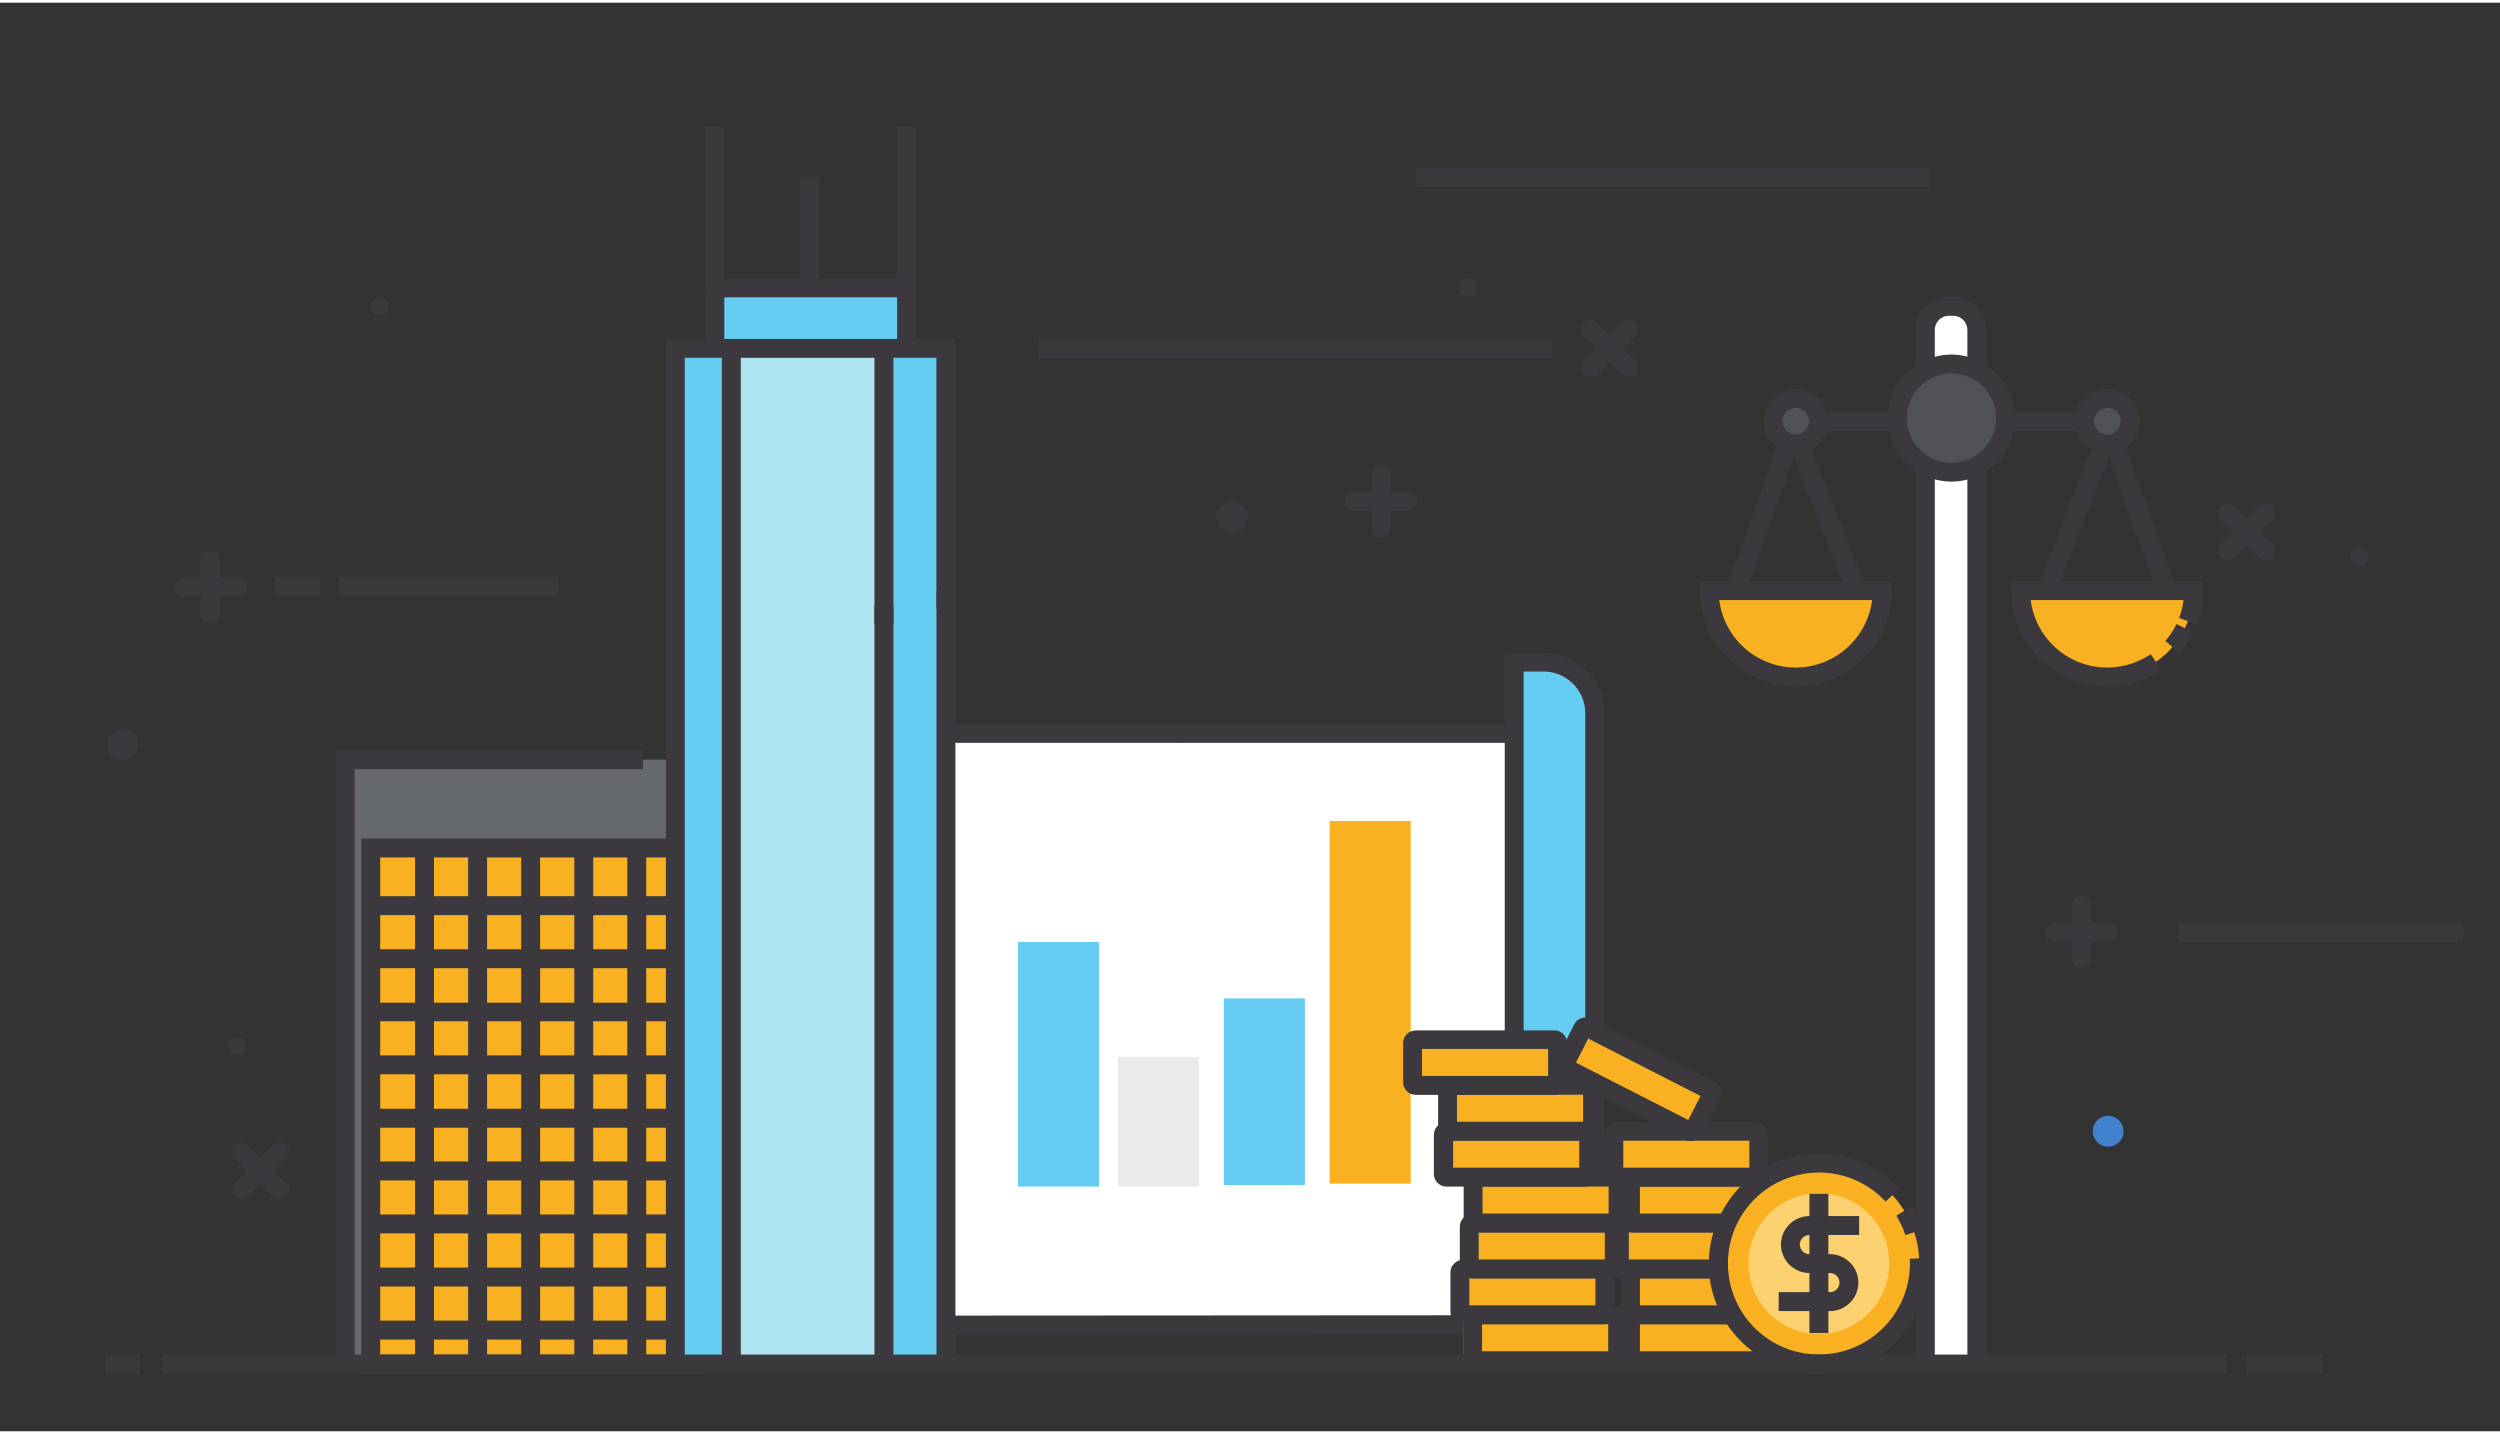 <svg xmlns="http://www.w3.org/2000/svg" xmlns:xlink="http://www.w3.org/1999/xlink" width="265" height="152" viewBox="0 0 70 40"><rect x="0" y="0" width="70" height="40" fill="#333333" stroke="none"/><style><![CDATA[.R{fill:#3b393d}.S{fill:#f9b121}.T{fill:#65cdf2}.U{fill:#505256}]]></style><defs><clipPath id="A"><path d="M4220.68 3612.28l-12 18.04 12-18.04 6.24 4.16-6.24-4.16"/></clipPath><path id="B" d="M19.412 31.5H10.38v-.53h9.032v.53"/><path id="C" d="M45.6 10.478c-.068 0-.135-.026-.187-.078l-1.066-1.066c-.103-.103-.103-.27 0-.374s.27-.103.374 0l1.066 1.066c.103.103.103.27 0 .374-.052.052-.12.078-.187.078"/><path id="D" d="M6.896 29.226c0 .142-.115.257-.257.257s-.257-.115-.257-.257.115-.257.257-.257.257.115.257.257"/><path id="E" d="M44.848 36.74h-3.886c-.048 0-.087-.04-.087-.087v-1.1c0-.048.04-.087.087-.087h3.886c.048 0 .087.04.087.087v1.1c0 .048-.04.087-.087.087"/><path id="F" d="M41.403 35.19h3.532v-.756h-3.532zm3.71.53h-3.886c-.194 0-.352-.158-.352-.352v-1.1c0-.194.158-.352.352-.352h3.886c.194 0 .352.158.352.352v1.1c0 .194-.158.352-.352.352"/><path id="G" d="M45.918 37.76h3.53v-.756h-3.53zm3.708.53H45.74c-.194 0-.352-.158-.352-.352v-1.1c0-.194.158-.352.352-.352h3.885c.194 0 .352.158.352.352v1.1c0 .194-.158.352-.352.352"/><path id="H" d="M49.627 36.74H45.74c-.048 0-.087-.04-.087-.087v-1.1c0-.048.04-.087.087-.087h3.885c.048 0 .087.04.087.087v1.1c0 .048-.04.087-.087.087"/></defs><g clip-path="url(#A)" transform="matrix(.035 0 0 -.035 -103.607 153.075)"><path d="M4208.68 3612.28h18.242v18.04h-18.242z" fill="#c2c0be"/></g><path d="M43.31 37.016a1.34 1.34 0 0 0 1.34-1.348l-.063-13.483c0-.956-.88-1.467-1.956-1.467h-20.85l.07 16.576 21.458-.278" fill="#fff"/><path d="M21.863 37.294v-.53l21.448-.013a1.07 1.07 0 0 0 1.076-1.082l-.064-13.483.53-.002.064 13.483a1.59 1.59 0 0 1-.467 1.14c-.304.305-.707.474-1.137.474l-21.448.013m-.083-16.576h20.38v-.53h-20.38z" class="R"/><path d="M44.652 19.894v15.7s-.08-1.426-1.42-1.426H42.4V18.464h.823a1.43 1.43 0 0 1 1.431 1.43" class="T"/><path d="M42.663 33.914h.57c.52 0 .894.19 1.154.45v-14.47a1.17 1.17 0 0 0-1.166-1.166h-.558zm1.725 1.705c-.008-.12-.105-1.176-1.155-1.176h-1.1V18.2h1.088a1.7 1.7 0 0 1 1.695 1.695v15.7l-.53.015" class="R"/><path d="M31.304 33.15h2.27V29.52h-2.27z" fill="#e9eae9"/><path d="M36.537 33.107h-2.27V27.88h2.27v5.226" class="T"/><path d="M39.5 33.065h-2.27V22.912h2.27v10.153" class="S"/><path d="M33.07 20.454h-11.28 11.28" fill="#b6b7bb"/><path d="M21.856 20.444h.53l.007 14.848-.007.003v2h-.522l-.007-16.85m11.293.273h-.065v-.246l.065.08v.166" class="R"/><path d="M48.06 20.6h-11.28 11.28" fill="#b6b7bb"/><path d="M30.775 33.148h-2.27V26.3h2.27v6.847" class="T"/><path d="M52.622 36.777c-.092 0-.168.075-.168.168s.075.168.168.168.168-.075.168-.168-.075-.168-.168-.168zm0 .865a.7.7 0 0 1-.697-.697.7.7 0 0 1 .697-.697.7.7 0 0 1 .697.697.7.7 0 0 1-.697.697" class="R"/><path d="M55.352 38.118H53.9V9.223a.72.72 0 1 1 1.441 0v28.895" fill="#fff"/><g class="R"><path d="M55.616 38.118h-.53V9.162c0-.218-.177-.395-.395-.395h-.122c-.218 0-.395.177-.395.395v28.956h-.53V9.162c0-.51.415-.924.924-.924h.122c.5 0 .924.414.924.924v28.956"/><path d="M59.68 11.985h-10.1v-.53h10.1v.53"/></g><path d="M56.153 11.63c0 .836-.678 1.514-1.514 1.514s-1.514-.678-1.514-1.514.678-1.514 1.514-1.514 1.514.678 1.514 1.514" class="U"/><g class="R"><path d="M54.64 10.382a1.25 1.25 0 0 0-1.249 1.249 1.25 1.25 0 0 0 1.249 1.249 1.25 1.25 0 0 0 1.249-1.249 1.25 1.25 0 0 0-1.249-1.249zm0 3.027a1.78 1.78 0 0 1-1.778-1.778 1.78 1.78 0 0 1 1.778-1.778 1.78 1.78 0 0 1 1.778 1.778 1.78 1.78 0 0 1-1.778 1.778m5.86 3.356l-1.947-5.433.498-.18 1.947 5.433-.498.178"/><path d="M57.466 16.772l-.493-.19 2.11-5.433.493.19-2.11 5.433"/></g><path d="M61.418 16.46a2.42 2.42 0 0 1-2.419 2.419 2.42 2.42 0 0 1-2.419-2.419h4.838" class="S"/><g class="R"><path d="M48.778 16.765l-.498-.178 1.947-5.433.498.18-1.947 5.433"/><path d="M51.81 16.772l-2.11-5.433.493-.19 2.11 5.433-.494.19"/></g><path d="M47.86 16.46a2.42 2.42 0 0 0 2.419 2.419 2.42 2.42 0 0 0 2.419-2.419h-4.838" class="S"/><path d="M61.03 18.216l-.4-.346a2.16 2.16 0 0 0 .311-.472l.476.23a2.68 2.68 0 0 1-.387.588m-2.03.93a2.69 2.69 0 0 1-2.684-2.684v-.265h5.368v.265c0 .328-.06.648-.174.952l-.495-.188a2.13 2.13 0 0 0 .123-.5H56.86a2.16 2.16 0 0 0 2.138 1.89 2.11 2.11 0 0 0 .557-.073c.24-.064.463-.168.667-.3l.3.435a2.65 2.65 0 0 1-.832.385 2.7 2.7 0 0 1-.694.091M48.14 16.726a2.16 2.16 0 0 0 2.139 1.89 2.16 2.16 0 0 0 2.139-1.89zm2.14 2.42a2.69 2.69 0 0 1-2.684-2.684v-.265h5.368v.265a2.69 2.69 0 0 1-2.684 2.684" class="R"/><path d="M59.64 11.72c0 .35-.285.636-.636.636s-.636-.285-.636-.636.285-.636.636-.636.636.285.636.636" class="U"/><path d="M59.005 11.35c-.205 0-.37.167-.37.37a.37.37 0 1 0 .743 0c0-.205-.167-.37-.37-.37zm0 1.272a.9.9 0 1 1 0-1.801.9.9 0 1 1 0 1.801" class="R"/><path d="M50.914 11.72c0 .35-.285.636-.636.636s-.636-.285-.636-.636.285-.636.636-.636.636.285.636.636" class="U"/><path d="M50.28 11.35c-.205 0-.37.167-.37.37s.167.37.37.37a.37.37 0 0 0 .371-.371c0-.205-.167-.37-.37-.37zm0 1.272a.9.9 0 1 1 0-1.801.9.9 0 1 1 0 1.801" class="R"/><path d="M20.128 38.118H9.664V21.194h10.464v16.924" fill="#65686d"/><path d="M9.93 38.118H9.4V20.93h8.606v.53H9.93v16.66" class="R"/><path d="M19.412 38.118H10.38V23.67h9.032v14.448" class="S"/><g class="R"><path d="M10.645 37.853h8.503v-13.92h-8.503zm9.032.53h-9.56V23.405h9.56v14.978"/><path d="M12.152 38.118h-.53V23.67h.53v14.448m1.486 0h-.53V23.67h.53v14.448m1.485 0h-.53V23.67h.53v14.448m1.487 0h-.53V23.67h.53v14.448m1.484 0h-.53V23.67h.53v14.448"/><use xlink:href="#B"/><use xlink:href="#B" y="-1.495"/><use xlink:href="#B" y="1.476"/><use xlink:href="#B" y="2.96"/><use xlink:href="#B" y="4.446"/><use xlink:href="#B" y="5.932"/><path d="M19.412 28.52H10.38V28h9.032v.53"/><use xlink:href="#B" y="-4.466"/><use xlink:href="#B" y="-5.952"/></g><path d="M25.383 10.446h-5.37v-2.46h5.37v2.46" class="T"/><path d="M20.28 10.18h4.84V8.25h-4.84zm5.368.53H19.75V7.72h5.897v2.99" class="R"/><path d="M18.9 38.118h7.576V9.68H18.9z" class="T"/><path d="M20.478 38.118h4.164V9.68h-4.164z" fill="#ace4f2"/><g class="R"><path d="M20.28 8.192h-.53V3.48h.53v4.713m5.367-.001h-.53V3.48h.53v4.713m-2.707-.218h-.53V4.9h.53v3.076m-3.765 30.142h-.53V9.415h8.105v7.568h-.53v-7.04h-7.047v28.174"/><path d="M20.742 38.015h-.53V9.68h.53v28.335m3.743-20.62h.53V9.68h-.53zM6.64 16.623h-1.5c-.146 0-.265-.118-.265-.265s.118-.265.265-.265h1.5c.146 0 .265.12.265.265s-.12.265-.265.265"/><path d="M5.885 17.377c-.146 0-.265-.118-.265-.265v-1.508c0-.146.12-.265.265-.265s.265.12.265.265v1.508c0 .146-.118.265-.265.265m53.145 8.915h-1.5c-.146 0-.265-.12-.265-.265s.12-.265.265-.265h1.508c.146 0 .265.12.265.265s-.12.265-.265.265"/><path d="M58.275 27.045c-.146 0-.265-.118-.265-.265v-1.508c0-.146.12-.265.265-.265s.265.12.265.265v1.508c0 .146-.12.265-.265.265m-18.85-12.82h-1.508c-.146 0-.265-.12-.265-.265s.12-.265.265-.265h1.508c.146 0 .265.12.265.265s-.12.265-.265.265"/><path d="M38.672 14.978c-.146 0-.265-.12-.265-.265v-1.508c0-.146.12-.265.265-.265s.265.12.265.265v1.508c0 .146-.12.265-.265.265m5.87-4.5c-.068 0-.135-.026-.187-.078-.103-.103-.103-.27 0-.374l1.066-1.066c.103-.103.27-.103.374 0s.103.27 0 .374L44.73 10.4c-.052.052-.12.078-.187.078"/><use xlink:href="#C"/><path d="M62.37 15.62c-.067 0-.135-.026-.187-.077-.103-.103-.103-.27 0-.374L63.25 14.1c.103-.103.27-.103.374 0s.103.27 0 .374l-1.066 1.066c-.052.052-.12.077-.187.077"/><path d="M63.437 15.62c-.068 0-.135-.026-.187-.077l-1.066-1.066c-.103-.103-.103-.27 0-.374s.27-.103.374 0l1.066 1.066c.103.103.103.27 0 .374-.052.052-.12.077-.187.077M6.763 33.5c-.068 0-.135-.026-.187-.078-.103-.103-.103-.27 0-.374l1.066-1.066c.103-.103.27-.103.374 0s.103.27 0 .374L6.95 33.43c-.052.052-.12.078-.187.078"/><use xlink:href="#C" x="-37.77" y="23.032"/><path d="M43.45 9.945H29.087v-.53H43.45v.53m10.57-4.782H39.655v-.53H54.02v.53m14.948 21.13h-7.964v-.53h7.964v.53m-53.338-9.67H9.492v-.53h6.137v.53m-6.666 0h-1.26v-.53h1.26v.53m-5.098 4.152a.43.43 0 0 1-.862 0 .43.43 0 1 1 .862 0M34.93 14.4a.43.43 0 1 1-.862 0 .43.43 0 1 1 .862 0"/></g><path d="M59.46 31.6a.43.43 0 0 1-.862 0 .43.43 0 1 1 .862 0" fill="#4281cb"/><g class="R"><use xlink:href="#D"/><use xlink:href="#D" x="34.47" y="-21.251"/><use xlink:href="#D" x="59.416" y="-13.703"/><use xlink:href="#D" x="3.998" y="-20.724"/></g><path d="M45.474 38.024h-4.422c-.048 0-.087-.04-.087-.088v-1.28c0-.048.04-.087.087-.087h4.422c.048 0 .087.04.087.087v1.28c0 .048-.04.088-.087.088" class="S"/><path d="M41.498 37.76h3.532v-.756h-3.532zm3.71.53H41.32c-.194 0-.352-.158-.352-.352v-1.1c0-.194.158-.352.352-.352h3.886c.194 0 .352.158.352.352v1.1c0 .194-.158.352-.352.352" class="R"/><use xlink:href="#E" class="S"/><path d="M41.14 36.474h3.532v-.756H41.14zm3.71.53h-3.886c-.194 0-.352-.158-.352-.352v-1.1c0-.194.158-.352.352-.352h3.886c.194 0 .352.158.352.352v1.1c0 .194-.158.352-.352.352" class="R"/><path d="M45.112 35.454h-3.885c-.048 0-.087-.04-.087-.088v-1.1c0-.048.04-.087.087-.087h3.885c.048 0 .087.04.087.087v1.1c0 .048-.04.088-.087.088" class="S"/><use xlink:href="#F" class="R"/><use xlink:href="#E" x="0.372" y="-2.57" class="S"/><path d="M41.512 33.904h3.53v-.756h-3.53zm3.708.53h-3.886c-.194 0-.352-.158-.352-.352v-1.1c0-.194.158-.352.352-.352h3.886c.194 0 .352.158.352.352v1.1c0 .194-.158.352-.352.352" class="R"/><path d="M44.396 32.884H40.5c-.05 0-.088-.04-.088-.087v-1.1c0-.048.04-.088.088-.088h3.885c.048 0 .087.04.087.088v1.1c0 .048-.04.087-.087.087" class="S"/><path d="M40.687 32.62h3.532v-.756h-3.532zm3.71.53H40.5c-.194 0-.352-.158-.352-.352v-1.1c0-.194.158-.352.352-.352h3.885c.194 0 .352.158.352.352v1.1c0 .194-.158.352-.352.352" class="R"/><path d="M44.504 31.6h-3.886c-.048 0-.087-.04-.087-.088v-1.1c0-.048.04-.087.087-.087h3.886c.048 0 .087.04.087.087v1.1c0 .048-.04.088-.087.088" class="S"/><use xlink:href="#F" x="-0.608" y="-3.856" class="R"/><path d="M43.525 30.314H39.64c-.048 0-.087-.04-.087-.087v-1.1c0-.048.04-.087.087-.087h3.886c.048 0 .087.04.087.087v1.1c0 .048-.04.087-.087.087" class="S"/><path d="M39.816 30.05h3.532v-.756h-3.532zm3.71.53H39.64c-.194 0-.352-.158-.352-.352v-1.1c0-.194.158-.352.352-.352h3.886c.194 0 .352.158.352.352v1.1c0 .194-.158.352-.352.352" class="R"/><path d="M49.627 38.024H45.74c-.048 0-.087-.04-.087-.088v-1.1c0-.048.04-.087.087-.087h3.885c.048 0 .087.04.087.087v1.1c0 .048-.04.088-.087.088" class="S"/><use xlink:href="#G" class="R"/><use xlink:href="#H" class="S"/><use xlink:href="#G" y="-1.286" class="R"/><path d="M49.316 35.454H45.43c-.048 0-.087-.04-.087-.088v-1.1c0-.048.04-.087.087-.087h3.886c.048 0 .087.04.087.087v1.1c0 .048-.04.088-.087.088" class="S"/><path d="M45.607 35.19h3.532v-.756h-3.532zm3.71.53H45.43c-.194 0-.352-.158-.352-.352v-1.1c0-.194.158-.352.352-.352h3.885c.194 0 .352.158.352.352v1.1c0 .194-.158.352-.352.352" class="R"/><use xlink:href="#H" y="-2.57" class="S"/><use xlink:href="#G" y="-3.856" class="R"/><path d="M49.16 32.884h-3.885c-.048 0-.087-.04-.087-.087v-1.1c0-.048.04-.088.087-.088h3.885c.048 0 .087.04.087.088v1.1c0 .048-.04.087-.087.087" class="S"/><path d="M45.452 32.62h3.53v-.756h-3.53zm3.708.53h-3.885c-.194 0-.352-.158-.352-.352v-1.1c0-.194.158-.352.352-.352h3.885c.194 0 .352.158.352.352v1.1c0 .194-.158.352-.352.352" class="R"/><path d="M47.308 31.6l-3.46-1.768c-.043-.022-.06-.075-.038-.118l.505-.99c.022-.043.075-.06.118-.038l3.46 1.768c.043.022.06.075.038.118l-.505.99c-.022.043-.075.06-.118.038" class="S"/><path d="M44.126 29.678l3.145 1.607.344-.673-3.145-1.607zm3.222 2.197c-.055 0-.11-.013-.16-.038l-3.46-1.768a.35.35 0 0 1-.153-.474l.504-.988a.35.35 0 0 1 .205-.175c.09-.03.185-.02.27.022l3.46 1.767a.35.35 0 0 1 .153.474l-.505.988a.35.35 0 0 1-.314.192" class="R"/><path d="M48.42 34.032c-.703 1.385-.15 3.078 1.235 3.78s3.078.15 3.78-1.235.15-3.078-1.235-3.782-3.078-.15-3.78 1.235" class="S"/><path d="M49.17 34.412c-.493.97-.105 2.158.866 2.65s2.158.105 2.65-.866.105-2.158-.866-2.65-2.158-.106-2.65.866" fill="#fcd16f"/><g class="R"><path d="M50.925 38.383a3.05 3.05 0 0 1-1.496-.392 3.06 3.06 0 0 1-1.185-4.188c.828-1.482 2.707-2.012 4.188-1.185a3.09 3.09 0 0 1 .753.59l-.388.36a2.56 2.56 0 0 0-.624-.489c-1.226-.685-2.782-.245-3.467.98a2.53 2.53 0 1 0 4.448 2.486c.235-.42.346-.896.32-1.375l.528-.028c.03.58-.103 1.153-.387 1.66a3.06 3.06 0 0 1-1.849 1.46c-.278.08-.56.118-.842.118m2.426-3.872a2.59 2.59 0 0 0-.253-.544l.45-.278a3.08 3.08 0 0 1 .306.657l-.503.166m-2.113 2.126h-1.434v-.53h1.434a.27.27 0 0 0 .268-.268c0-.148-.12-.268-.268-.268h-.573a.8.8 0 0 1-.797-.797.8.8 0 0 1 .797-.797h1.392v.53h-1.392c-.148 0-.268.12-.268.268s.12.268.268.268h.573a.8.8 0 0 1 .797.797.8.8 0 0 1-.797.797"/><path d="M51.194 37.25h-.53v-3.9h.53v3.9M3.917 38.383H2.95v-.53h.966v.53m61.122 0h-2.134v-.53h2.134v.53m-2.685 0H4.56v-.53h57.793v.53"/><path d="M24.485 38.023V16.867h.53v21.156h-.53m1.737-.02V16.455h.53v21.547h-.53"/></g></svg>